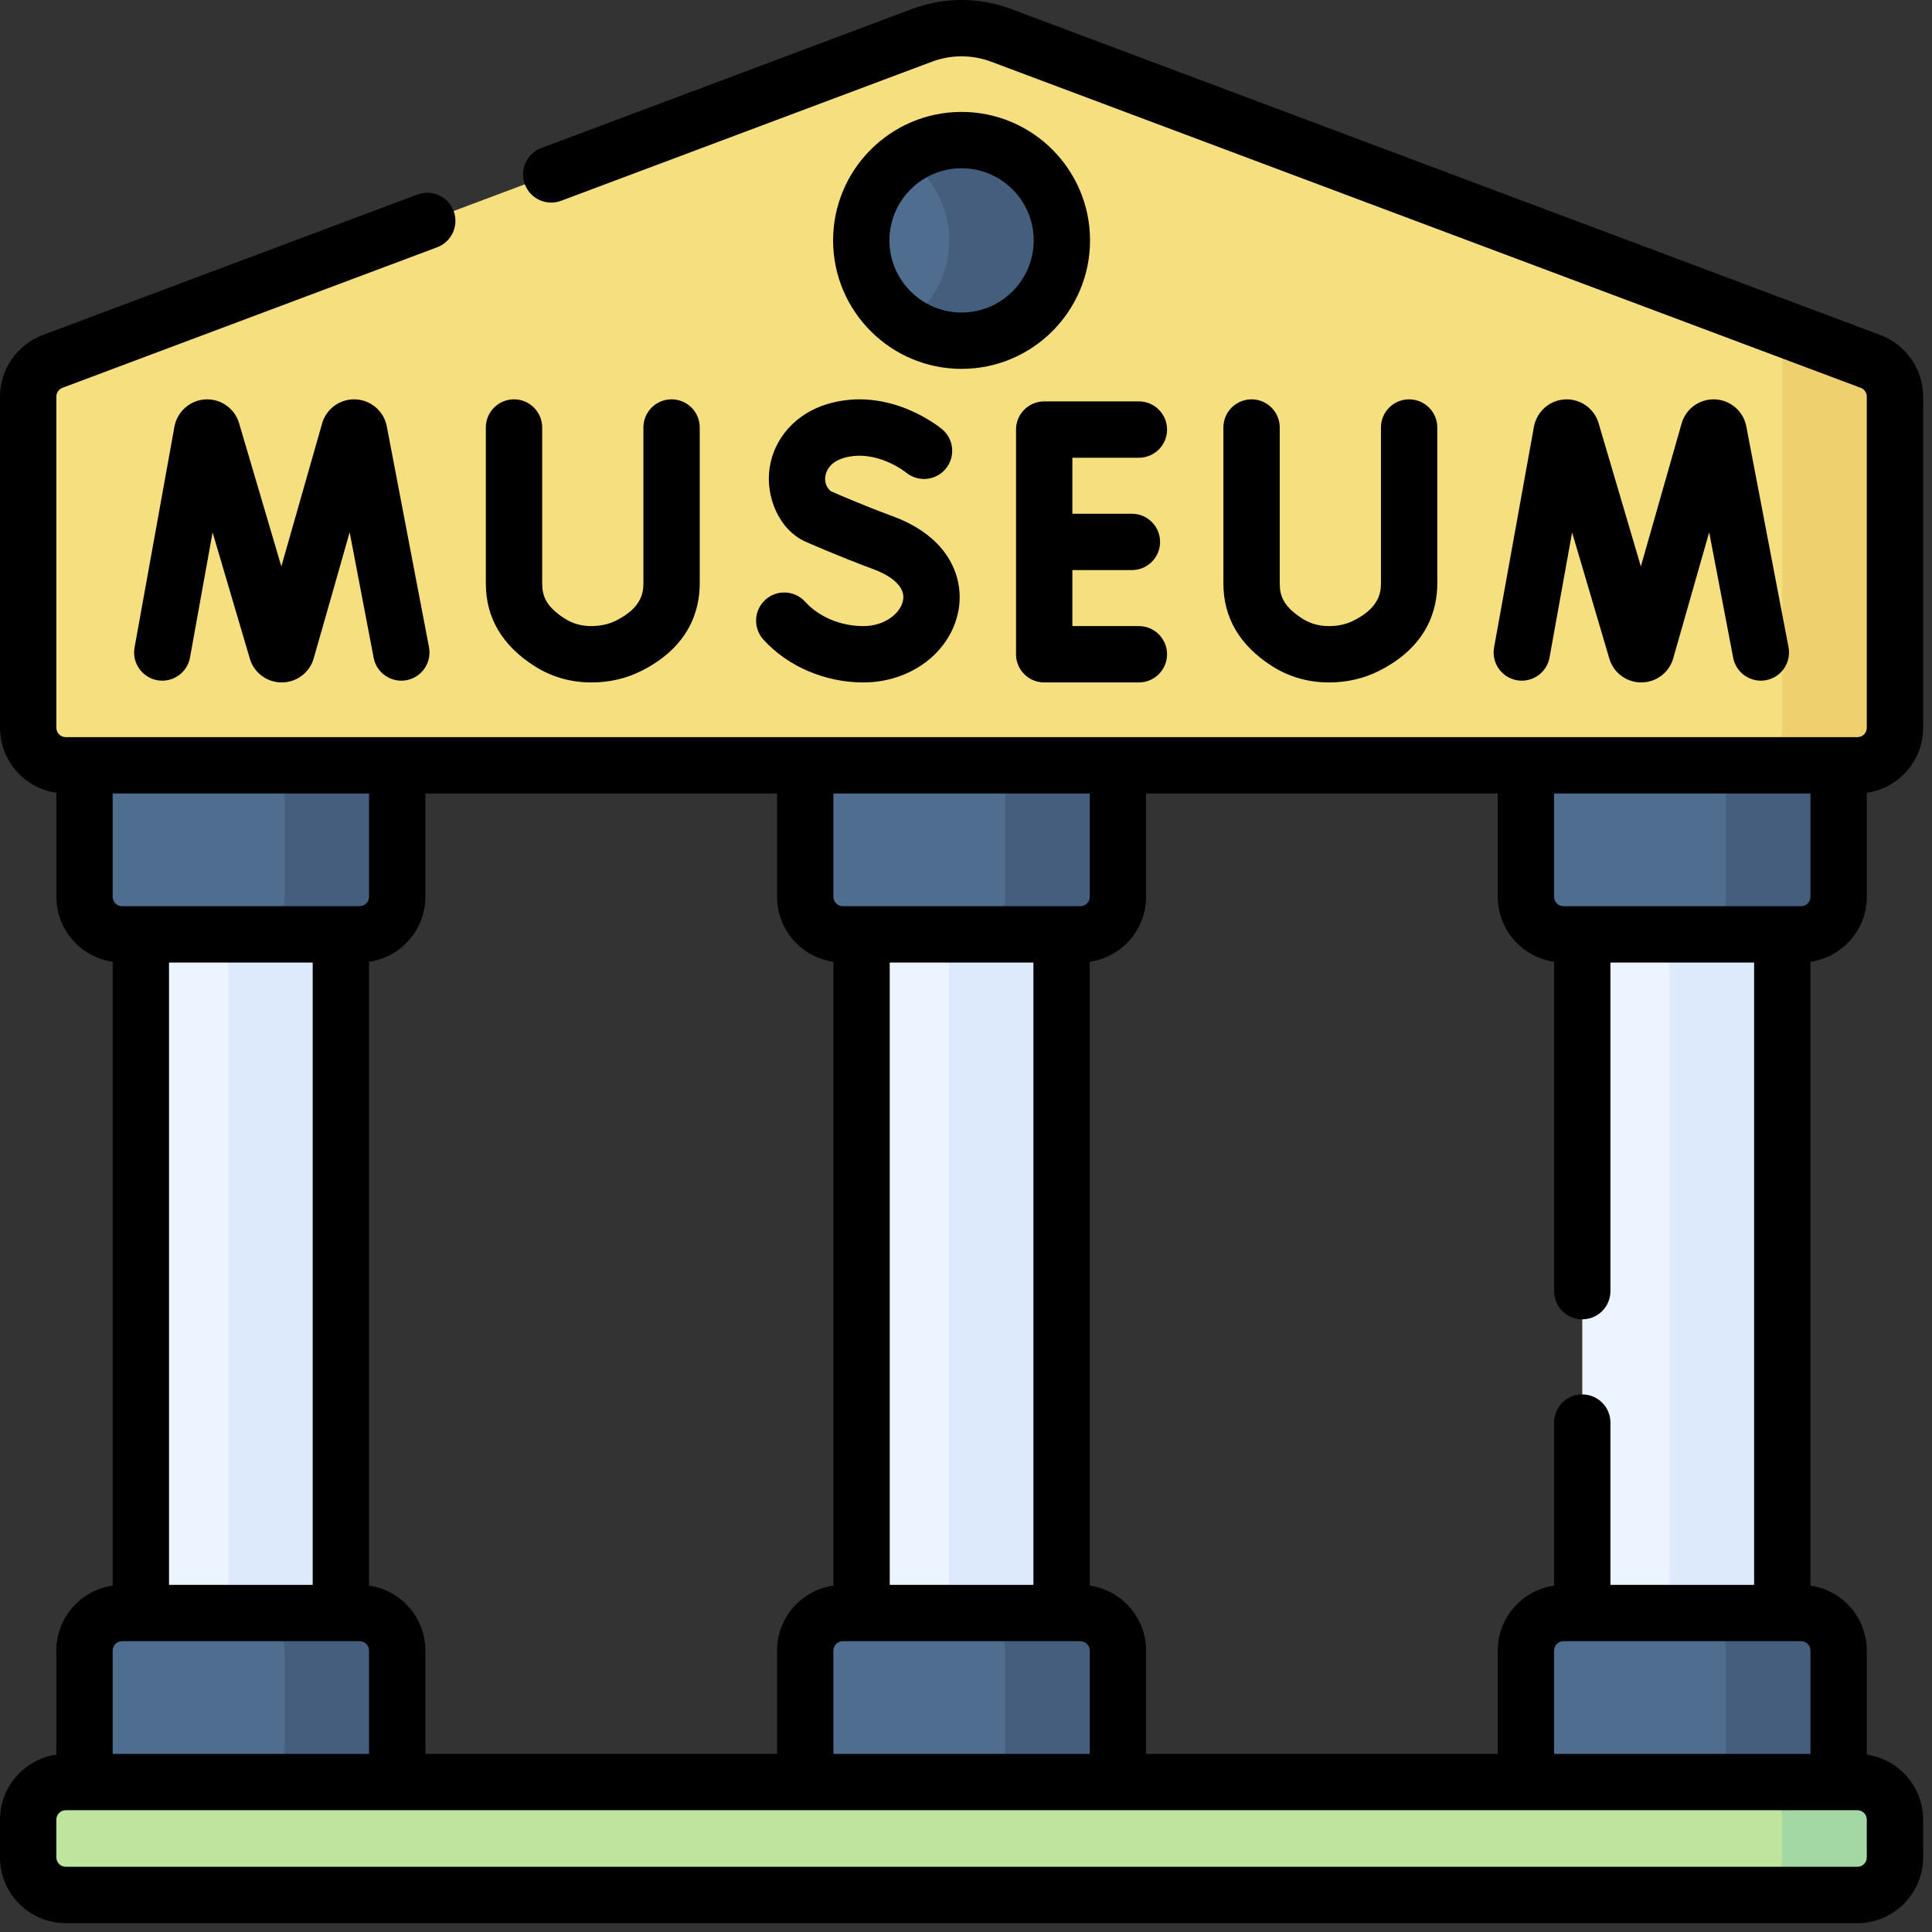 <svg width="109" height="109" viewBox="0 0 109 109" fill="none" xmlns="http://www.w3.org/2000/svg">
<rect x="0" y="0" width="109" height="109" fill="#333333" stroke="none"/>
<g clip-path="url(#clip0_5423_9414)">
<path d="M89.269 52.715H100.553V91.004H89.269V52.715Z" fill="#ECF5FF"/>
<path d="M94.196 52.715H100.553V91.004H94.196V52.715Z" fill="#DCEAFC"/>
<path d="M103.732 43.179H86.09V50.596C86.09 51.766 87.039 52.715 88.209 52.715H101.613C102.783 52.715 103.732 51.766 103.732 50.596V43.179Z" fill="#4F6D8F"/>
<path d="M97.374 43.179V50.596C97.374 51.766 96.426 52.715 95.255 52.715H101.613C102.783 52.715 103.732 51.766 103.732 50.596V43.179H97.374Z" fill="#455E7E"/>
<path d="M101.613 91.004H88.209C87.039 91.004 86.09 91.952 86.09 93.123V100.54H103.732V93.123C103.732 91.953 102.783 91.004 101.613 91.004Z" fill="#4F6D8F"/>
<path d="M101.613 91.004H95.255C96.426 91.004 97.374 91.953 97.374 93.123V100.54H103.732V93.123C103.732 91.953 102.783 91.004 101.613 91.004Z" fill="#455E7E"/>
<path d="M48.607 52.715H59.892V91.004H48.607V52.715Z" fill="#ECF5FF"/>
<path d="M53.535 52.715H59.892V91.004H53.535V52.715Z" fill="#DCEAFC"/>
<path d="M63.071 43.179H45.429V50.596C45.429 51.766 46.377 52.715 47.548 52.715H60.952C62.122 52.715 63.071 51.766 63.071 50.596V43.179Z" fill="#4F6D8F"/>
<path d="M56.713 43.179V50.596C56.713 51.766 55.765 52.715 54.594 52.715H60.952C62.122 52.715 63.071 51.766 63.071 50.596V43.179H56.713Z" fill="#455E7E"/>
<path d="M60.952 91.004H47.548C46.377 91.004 45.429 91.952 45.429 93.123V100.54H63.071V93.123C63.071 91.953 62.122 91.004 60.952 91.004Z" fill="#4F6D8F"/>
<path d="M60.952 91.004H54.594C55.765 91.004 56.713 91.953 56.713 93.123V100.54H63.071V93.123C63.071 91.953 62.122 91.004 60.952 91.004Z" fill="#455E7E"/>
<path d="M7.947 52.715H19.231V91.004H7.947V52.715Z" fill="#ECF5FF"/>
<path d="M12.874 52.715H19.231V91.004H12.874V52.715Z" fill="#DCEAFC"/>
<path d="M22.41 43.179H4.768V50.596C4.768 51.766 5.717 52.715 6.887 52.715H20.291C21.461 52.715 22.41 51.766 22.41 50.596V43.179Z" fill="#4F6D8F"/>
<path d="M16.053 43.179V50.596C16.053 51.766 15.104 52.715 13.934 52.715H20.291C21.461 52.715 22.41 51.766 22.41 50.596V43.179H16.053Z" fill="#455E7E"/>
<path d="M20.291 91.004H6.887C5.717 91.004 4.768 91.952 4.768 93.123V100.54H22.41V93.123C22.41 91.953 21.461 91.004 20.291 91.004Z" fill="#4F6D8F"/>
<path d="M20.291 91.004H13.934C15.104 91.004 16.053 91.953 16.053 93.123V100.54H22.41V93.123C22.41 91.953 21.461 91.004 20.291 91.004Z" fill="#455E7E"/>
<path d="M3.708 100.54H104.792C105.962 100.54 106.911 101.491 106.911 102.664V104.787C106.911 105.96 105.962 106.911 104.792 106.911H3.708C2.538 106.911 1.589 105.96 1.589 104.787V102.664C1.589 101.491 2.538 100.54 3.708 100.54Z" fill="#BEE49D"/>
<path d="M104.792 100.54H98.434C99.605 100.54 100.553 101.491 100.553 102.664V104.787C100.553 105.96 99.605 106.911 98.434 106.911H104.792C105.962 106.911 106.911 105.96 106.911 104.787V102.664C106.911 101.491 105.962 100.54 104.792 100.54Z" fill="#A3D8A4"/>
<path d="M52.017 1.994L2.964 20.392C2.137 20.702 1.589 21.493 1.589 22.376V41.06C1.589 42.23 2.538 43.179 3.708 43.179H104.792C105.962 43.179 106.911 42.23 106.911 41.06V22.376C106.911 21.493 106.363 20.702 105.536 20.392L56.483 1.994C55.043 1.454 53.457 1.454 52.017 1.994Z" fill="#F6DF7F"/>
<path d="M100.553 18.488V41.06C100.553 42.23 99.605 43.179 98.434 43.179H104.792C105.962 43.179 106.911 42.23 106.911 41.06V22.376C106.911 21.493 106.363 20.702 105.536 20.392L100.553 18.488Z" fill="#EFD06F"/>
<path d="M54.25 19.222C57.376 19.222 59.909 16.688 59.909 13.562C59.909 10.437 57.376 7.903 54.25 7.903C51.124 7.903 48.591 10.437 48.591 13.562C48.591 16.688 51.124 19.222 54.25 19.222Z" fill="#4F6D8F"/>
<path d="M54.25 7.903C53.072 7.903 51.977 8.264 51.071 8.88C52.568 9.898 53.552 11.616 53.552 13.562C53.552 15.509 52.568 17.227 51.071 18.245C51.977 18.861 53.072 19.222 54.25 19.222C57.376 19.222 59.909 16.688 59.909 13.563C59.909 10.437 57.376 7.903 54.25 7.903Z" fill="#455E7E"/>
<path d="M30.151 37.577C31.109 38.189 32.189 38.5 33.362 38.502H33.372C34.383 38.502 35.332 38.282 36.193 37.848C38.908 36.48 39.478 34.409 39.478 32.913V24.119C39.478 23.241 38.767 22.529 37.889 22.529C37.011 22.529 36.3 23.241 36.3 24.119V32.913C36.3 33.528 36.125 34.323 34.763 35.009C34.343 35.221 33.888 35.316 33.367 35.323C32.8 35.322 32.308 35.183 31.862 34.898C30.805 34.223 30.589 33.62 30.589 32.922V24.119C30.589 23.241 29.877 22.529 29 22.529C28.122 22.529 27.41 23.241 27.41 24.119V32.922C27.41 34.849 28.332 36.416 30.151 37.577ZM54.25 6.314C50.253 6.314 47.002 9.566 47.002 13.562C47.002 17.559 50.253 20.811 54.25 20.811C58.247 20.811 61.498 17.559 61.498 13.562C61.498 9.566 58.247 6.314 54.25 6.314ZM54.25 17.632C52.006 17.632 50.18 15.807 50.18 13.562C50.18 11.318 52.006 9.493 54.25 9.493C56.494 9.493 58.32 11.318 58.32 13.562C58.32 15.807 56.494 17.632 54.25 17.632ZM70.611 22.53C69.733 22.53 69.022 23.241 69.022 24.119V32.922C69.022 34.849 69.944 36.416 71.762 37.578C72.72 38.189 73.8 38.5 74.974 38.502H74.983C75.994 38.502 76.943 38.282 77.805 37.848C80.52 36.481 81.09 34.41 81.09 32.913V24.119C81.09 23.241 80.378 22.53 79.5 22.53C78.622 22.53 77.911 23.241 77.911 24.119V32.913C77.911 33.529 77.736 34.324 76.375 35.009C75.955 35.221 75.5 35.323 74.984 35.323H74.979C74.412 35.322 73.92 35.184 73.474 34.899C72.417 34.224 72.2 33.62 72.2 32.922V24.119C72.2 23.241 71.489 22.53 70.611 22.53ZM87.422 37.095L88.695 30.039L90.798 37.165C91.035 37.959 91.768 38.502 92.596 38.502H92.605C93.417 38.498 94.131 37.977 94.382 37.204C94.397 37.158 96.417 30.082 96.429 30.029L97.783 37.111C97.947 37.973 98.782 38.538 99.642 38.374C100.504 38.209 101.069 37.376 100.905 36.514L98.519 24.033C98.349 23.198 97.635 22.581 96.784 22.533C95.931 22.485 95.155 23.018 94.892 23.828C94.875 23.88 92.591 31.898 92.574 31.955C92.557 31.898 90.188 23.862 90.171 23.811C89.899 23.003 89.112 22.476 88.264 22.535C87.413 22.592 86.706 23.217 86.542 24.072L84.293 36.531C84.138 37.394 84.711 38.221 85.575 38.377C86.439 38.532 87.266 37.959 87.422 37.095ZM64.253 25.825C65.131 25.825 65.843 25.113 65.843 24.236C65.843 23.358 65.131 22.646 64.253 22.646H58.912C58.034 22.646 57.322 23.358 57.322 24.236V36.913C57.322 37.79 58.034 38.502 58.912 38.502H64.253C65.131 38.502 65.843 37.79 65.843 36.913C65.843 36.035 65.131 35.323 64.253 35.323H60.501V32.163H63.859C64.737 32.163 65.449 31.452 65.449 30.574C65.449 29.696 64.737 28.985 63.859 28.985H60.501V25.825H64.253ZM48.705 35.323C47.431 35.323 46.204 34.809 45.424 33.949C44.835 33.298 43.83 33.249 43.179 33.839C42.529 34.428 42.479 35.433 43.069 36.084C44.441 37.598 46.548 38.502 48.705 38.502C51.396 38.502 53.656 36.785 54.079 34.419C54.396 32.639 53.588 30.314 50.366 29.126C48.793 28.546 47.328 27.913 46.881 27.717C46.527 27.434 46.539 27.039 46.563 26.875C46.596 26.647 46.761 26.091 47.587 25.842C49.392 25.299 51.063 26.615 51.117 26.658C51.789 27.215 52.785 27.126 53.348 26.457C53.913 25.785 53.826 24.782 53.154 24.218C53.034 24.116 50.16 21.747 46.67 22.798C44.908 23.329 43.661 24.718 43.416 26.423C43.188 28.014 43.938 29.886 45.446 30.559C45.52 30.592 47.282 31.376 49.266 32.108C49.829 32.316 51.12 32.902 50.949 33.861C50.821 34.579 49.946 35.323 48.705 35.323ZM20.083 22.533C19.231 22.485 18.454 23.017 18.191 23.828C18.174 23.879 15.889 31.899 15.873 31.955C15.856 31.898 13.486 23.862 13.469 23.811C13.198 23.003 12.413 22.477 11.563 22.535C10.712 22.592 10.005 23.216 9.841 24.072L7.592 36.53C7.436 37.394 8.01 38.221 8.874 38.377C9.738 38.532 10.565 37.959 10.72 37.095L11.994 30.039C12.005 30.088 14.099 37.177 14.114 37.222C14.371 37.989 15.086 38.502 15.894 38.502H15.904C16.716 38.498 17.43 37.976 17.681 37.204C17.695 37.16 19.717 30.081 19.727 30.029L21.081 37.111C21.246 37.973 22.078 38.539 22.94 38.374C23.803 38.209 24.368 37.377 24.203 36.514L21.818 24.033C21.648 23.198 20.935 22.581 20.083 22.533ZM105.321 50.596V44.726C107.115 44.467 108.5 42.924 108.5 41.06V22.376C108.5 20.839 107.533 19.444 106.094 18.904L57.041 0.506C55.241 -0.169 53.259 -0.169 51.459 0.506L30.54 8.352C29.719 8.66 29.302 9.576 29.61 10.398C29.919 11.22 30.835 11.636 31.657 11.328L52.575 3.482C53.655 3.077 54.845 3.077 55.924 3.482L104.978 21.88C105.183 21.957 105.321 22.157 105.321 22.376V41.059C105.321 41.352 105.084 41.589 104.792 41.589H3.708C3.416 41.589 3.179 41.352 3.179 41.059V22.376C3.179 22.157 3.317 21.957 3.522 21.88L24.663 13.951C25.485 13.643 25.901 12.727 25.593 11.905C25.285 11.083 24.369 10.667 23.547 10.975L2.406 18.904C0.967 19.444 0 20.839 0 22.376V41.06C0 42.924 1.385 44.467 3.179 44.726V50.596C3.179 52.46 4.563 54.004 6.357 54.262V89.457C4.563 89.715 3.179 91.258 3.179 93.123V98.993C1.385 99.252 0 100.797 0 102.663V104.787C0 106.834 1.664 108.5 3.708 108.5H104.792C106.836 108.5 108.5 106.834 108.5 104.787V102.663C108.5 100.797 107.115 99.252 105.321 98.993V93.123C105.321 91.258 103.937 89.715 102.143 89.457V54.262C103.937 54.003 105.321 52.46 105.321 50.596ZM64.66 50.596V44.768H84.501V50.596C84.501 52.46 85.885 54.004 87.679 54.262V72.843C87.679 73.721 88.391 74.433 89.269 74.433C90.147 74.433 90.858 73.721 90.858 72.843V54.304H98.964V89.415H90.858V80.26C90.858 79.383 90.147 78.671 89.269 78.671C88.391 78.671 87.679 79.383 87.679 80.26V89.457C85.885 89.715 84.501 91.258 84.501 93.123V98.951H64.66V93.123C64.66 91.258 63.276 89.715 61.482 89.457V54.262C63.276 54.003 64.66 52.46 64.66 50.596ZM101.613 92.593C101.905 92.593 102.143 92.831 102.143 93.123V98.951H87.679V93.123C87.679 92.831 87.917 92.593 88.209 92.593H101.613ZM47.018 44.768H61.482V50.596C61.482 50.888 61.244 51.126 60.952 51.126H47.548C47.256 51.126 47.018 50.888 47.018 50.596V44.768ZM60.952 92.593C61.244 92.593 61.482 92.831 61.482 93.123V98.951H47.018V93.123C47.018 92.831 47.256 92.593 47.548 92.593H60.952ZM50.197 89.414V54.304H58.303V89.415L50.197 89.414ZM24 50.596V44.768H43.84V50.596C43.84 52.46 45.224 54.004 47.018 54.262V89.457C45.224 89.715 43.84 91.258 43.84 93.123V98.951H24V93.123C24 91.258 22.615 89.715 20.821 89.457V54.262C22.615 54.003 24 52.46 24 50.596ZM6.357 44.768H20.821V50.596C20.821 50.888 20.583 51.126 20.291 51.126H6.887C6.595 51.126 6.357 50.888 6.357 50.596V44.768ZM17.642 54.304V89.415H9.536V54.304H17.642ZM6.357 93.123C6.357 92.831 6.595 92.593 6.887 92.593H20.291C20.583 92.593 20.821 92.831 20.821 93.123V98.951H6.357V93.123ZM104.792 102.129C105.084 102.129 105.321 102.369 105.321 102.663V104.787C105.321 105.082 105.084 105.321 104.792 105.321H3.708C3.416 105.321 3.179 105.082 3.179 104.787V102.663C3.179 102.369 3.416 102.129 3.708 102.129H104.792ZM101.613 51.126H88.209C87.917 51.126 87.679 50.888 87.679 50.596V44.768H102.143V50.596C102.143 50.888 101.905 51.126 101.613 51.126Z" fill="black"/>
</g>
<defs>
<clipPath id="clip0_5423_9414">
<rect width="108.5" height="108.5" fill="white"/>
</clipPath>
</defs>
</svg>

